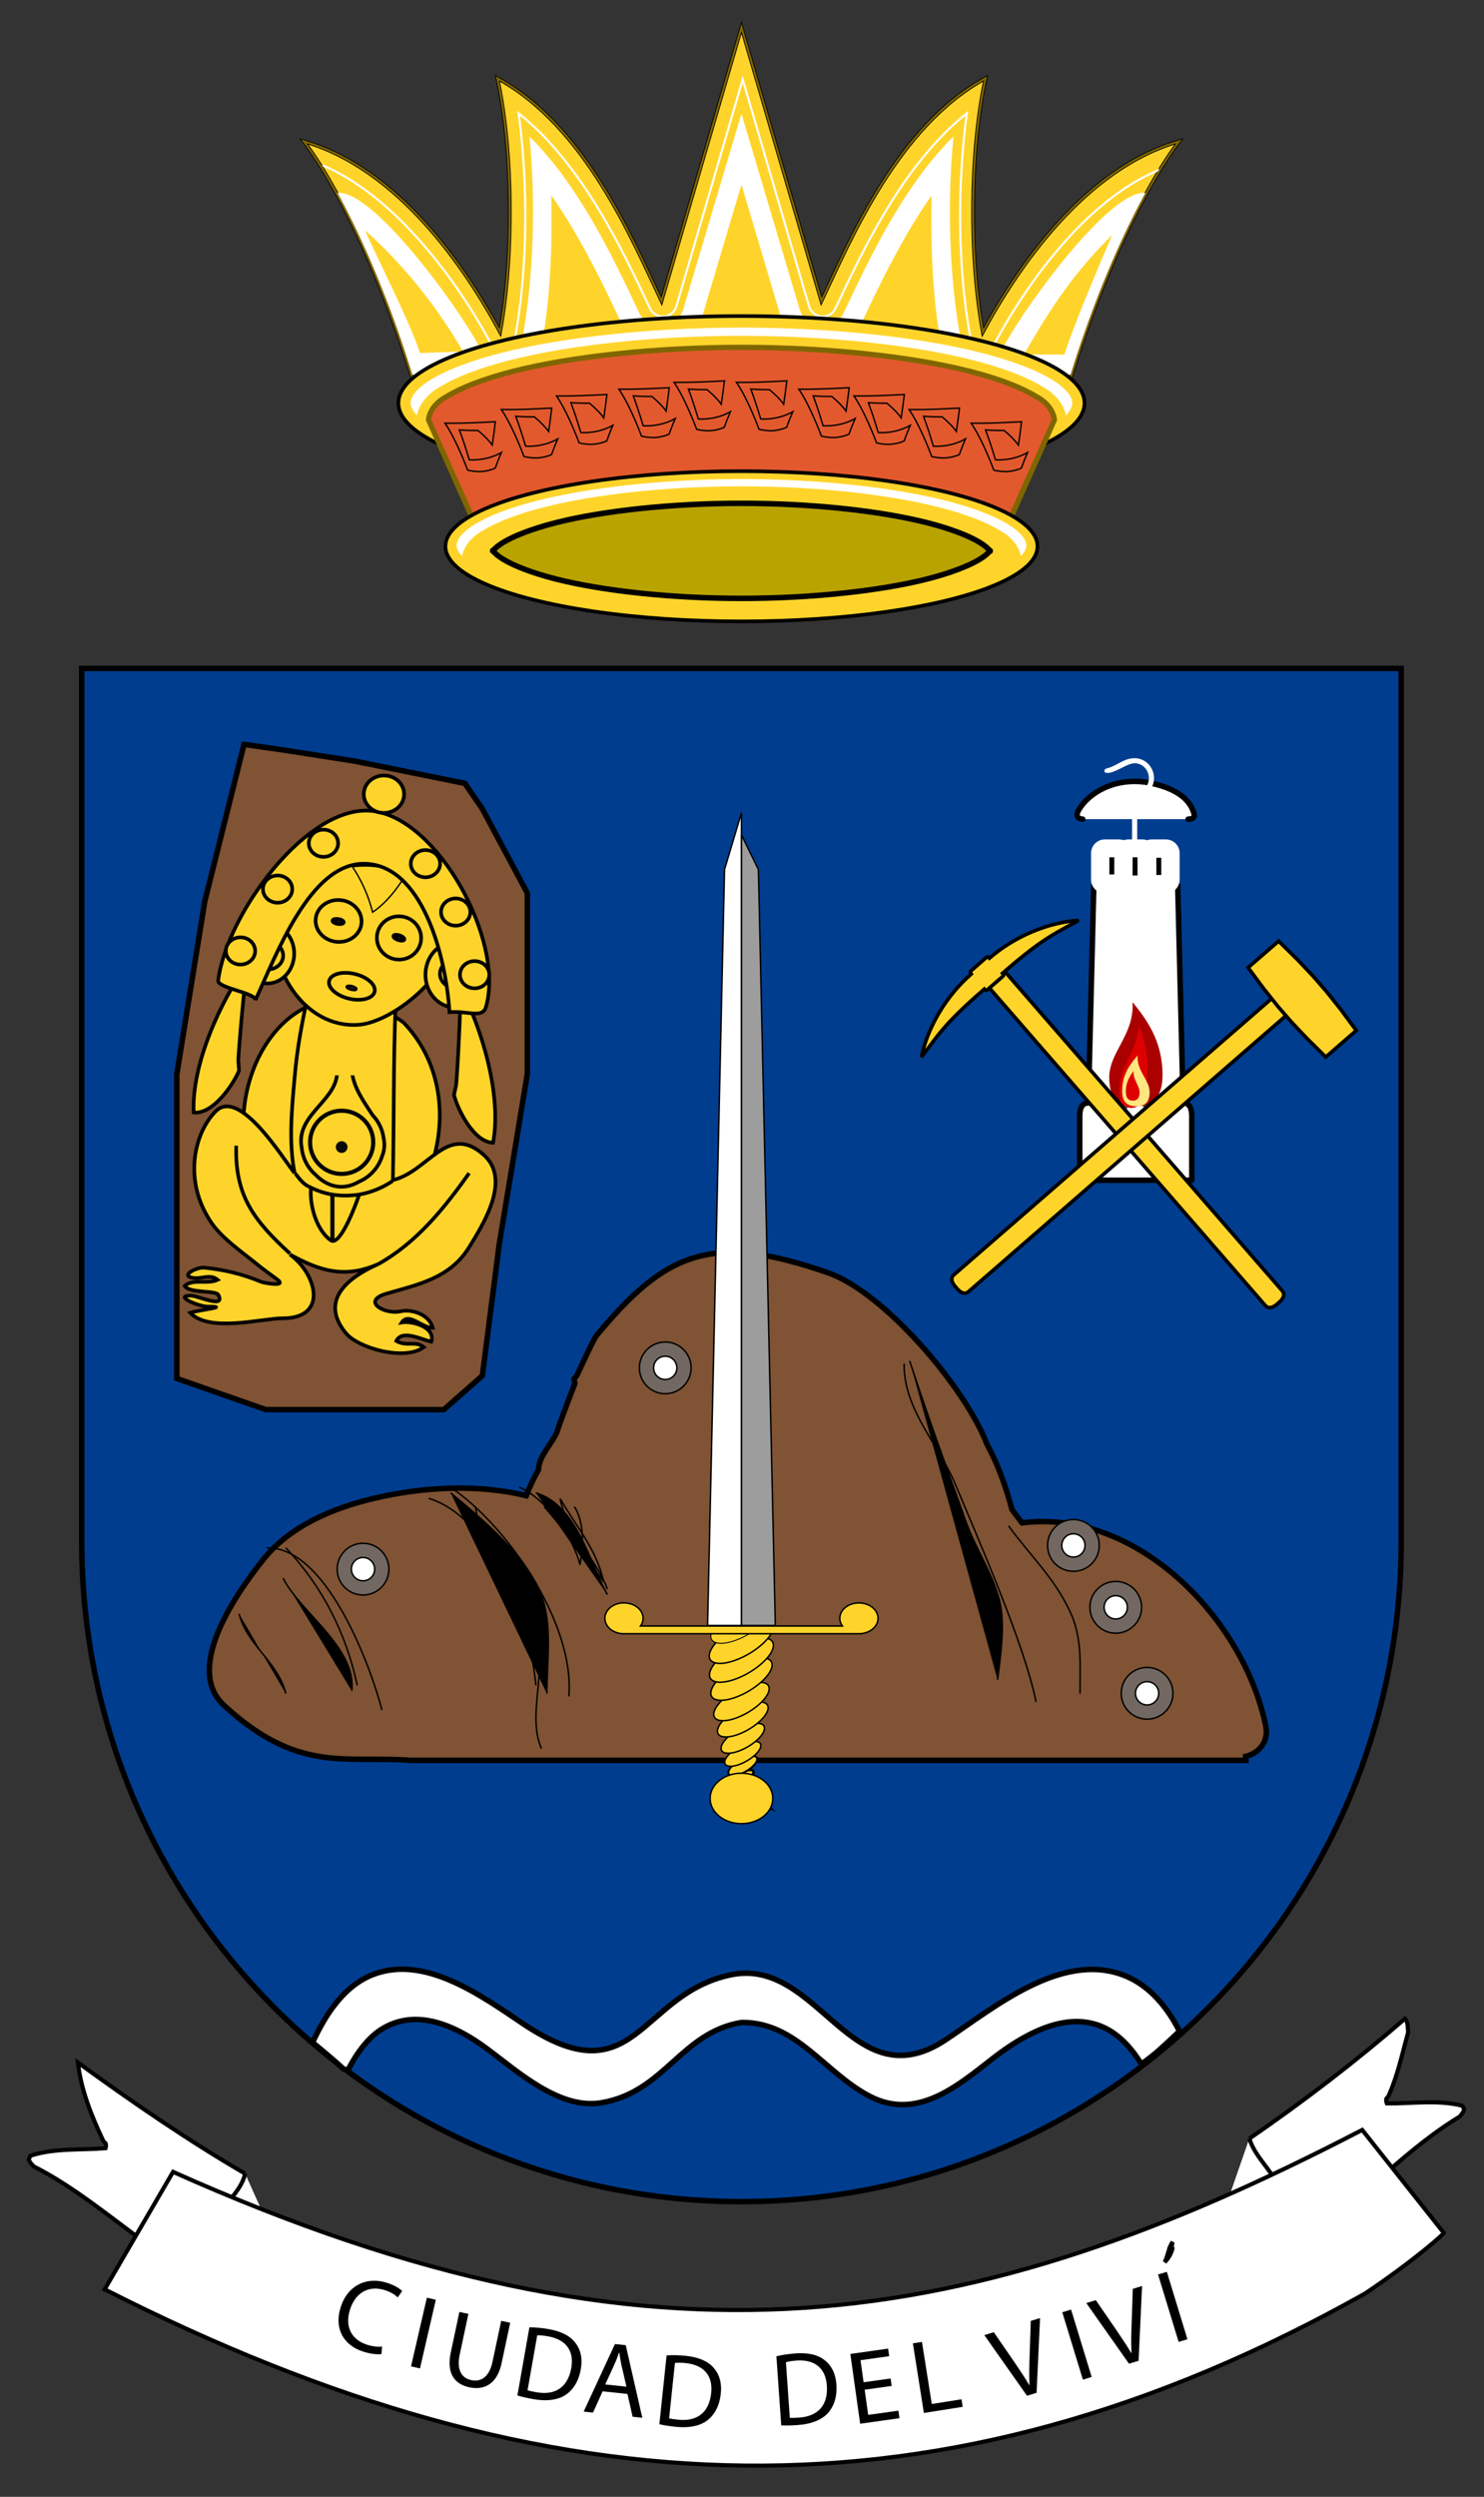 <?xml version="1.0" encoding="utf-8"?>
<!-- Generator: Adobe Illustrator 14.0.0, SVG Export Plug-In  -->
<!DOCTYPE svg PUBLIC "-//W3C//DTD SVG 1.1//EN" "http://www.w3.org/Graphics/SVG/1.1/DTD/svg11.dtd">
<svg version="1.1"
	 xmlns="http://www.w3.org/2000/svg" xmlns:xlink="http://www.w3.org/1999/xlink" xmlns:a="http://ns.adobe.com/AdobeSVGViewerExtensions/3.0/"
	 x="0px" y="0px" width="270px" height="454px" viewBox="-4.859 -3.822 270 454" enable-background="new -4.859 -3.822 270 454"
	 xml:space="preserve">
<rect x="-4.859" y="-3.822" width="270" height="454" fill="#333333" stroke="none"/>
<defs>
</defs>
<g>
	<g>
		<path fill="#003D8F" stroke="#000000" d="M10.01,117.721V276.47c0,66.294,53.739,120.033,120.032,120.033
			c66.291,0,120.032-53.738,120.032-120.033V117.721H10.01z"/>
	</g>
</g>
<path fill-rule="evenodd" clip-rule="evenodd" fill="#FFFFFF" stroke="#000000" stroke-width="0.75" d="M222.458,385.03
	c9.652-6.591,19.365-14.063,28.316-21.796c0.528,0.498,0.493,1.62,0.559,2.489c-1.038,3.78-1.892,7.811-3.498,11.424
	c-0.112,0.256-0.289,0.462-0.47,0.665c-0.076,0.351,0.01,0.596,0.103,0.837c4.605,0.043,9.258-0.712,13.739,0.417
	c0.156,0.242,0.238,0.447,0.317,0.651c-0.094,0.516-0.473,0.889-0.782,1.308c-13.931,8.386-24.615,23.618-40.38,27.835
	c-0.193-0.182-0.402-0.346-0.611-0.512c-0.941-2.01-1.936-3.959-3.431-5.653"/>
<path fill-rule="evenodd" clip-rule="evenodd" fill="#FFFFFF" stroke="#000000" stroke-width="0.75" d="M39.731,391.411
	c-10.366-6.022-20.714-13.145-30.412-20.191c0.556,4.974,2.458,9.642,4.546,14.099c0.13,0.247,0.321,0.439,0.515,0.631
	c0.1,0.344,0.032,0.595-0.044,0.842c-4.591,0.363-9.285-0.065-13.676,1.374c-0.14,0.252-0.207,0.463-0.271,0.672
	c0.129,0.508,0.533,0.854,0.872,1.25c14.428,7.305,26.232,21.822,42.223,24.95c0.181-0.194,0.377-0.373,0.574-0.553
	c0.657-2.15,1.969-3.906,3.028-5.879"/>
<path fill-rule="evenodd" clip-rule="evenodd" fill="#FFFFFF" stroke="#000000" stroke-width="0.75" d="M222.458,385.03
	c0.974,3.339,4.121,5.752,5.285,8.824c0.485-0.161-4.216,4.006-11.423,8.841"/>
<path fill-rule="evenodd" clip-rule="evenodd" fill="#FFFFFF" stroke="#000000" stroke-width="0.75" d="M39.731,391.411
	c-0.682,3.413-4.496,5.926-5.599,9.184c-0.284-0.077,5.971,2.752,12.919,7.012"/>
<path id="path1049_2_" fill="#FFD42A" stroke="#000000" stroke-width="0.661" d="M188.735,69.019
	c6.597-23.274,15.62-40.226,20.923-47.131c-17.266,4.931-29.502,23.159-35.697,34.647c-2.493-13.644-2.398-32.837,0.487-46.125
	c-15.979,8.689-24.541,29.266-29.86,40.501L130.044,1.178l-14.545,49.734C110.182,39.678,101.62,19.1,85.64,10.411
	c2.881,13.287,2.977,32.48,0.488,46.125c-6.197-11.489-18.435-29.717-35.703-34.647c5.31,6.906,14.333,23.855,20.926,47.131H188.735
	z"/>
<path id="path4471_2_" fill="#FFFFFF" d="M130.041,16.836l-10.562,35.491c-1.176,4.015-6.274,4.474-8.049,0.725
	c-4.301-9.082-10.609-22.83-19.961-32.059c1.183,12.095,0.729,25.634-1.244,36.452c-0.777,4.254-6.029,5.207-8.055,1.46
	c-4.012-7.434-19.357-28.436-25.683-27.636c3.938,7.958,9.981,21.076,13.58,33.048h59.974h59.968
	c3.601-11.975,9.642-25.091,13.581-33.048c-6.323-0.8-21.668,20.202-25.679,27.636c-2.027,3.747-7.275,2.794-8.06-1.46
	c-1.975-10.818-2.422-24.357-1.237-36.452c-9.354,9.229-15.663,22.978-19.961,32.059c-1.779,3.749-6.877,3.291-8.052-0.725
	L130.041,16.836z M130.041,29.749l7.083,23.783c1.039,3.521,4.012,5.734,6.979,6.004c2.978,0.266,6.254-1.394,7.814-4.688
	c3.147-6.659,7.352-15.51,12.718-23.132c-0.183,9.198,0.162,18.445,1.632,26.492c0.159,0.87,0.749,1.424,1.119,2.162h-37.344H92.694
	c0.37-0.736,0.962-1.292,1.119-2.162c1.47-8.044,1.818-17.293,1.635-26.492c5.369,7.622,9.567,16.473,12.717,23.132
	c1.564,3.295,4.836,4.954,7.813,4.688c2.972-0.27,5.947-2.484,6.984-6.004L130.041,29.749z M61.573,38.069
	C68.434,44.164,74.682,51.948,79.39,60.1l-7.844,0.27C69.625,54.46,63.934,43.516,61.573,38.069z M197.515,38.879
	c-2.362,5.446-6.802,15.849-8.72,21.759h-7.345C186.395,51.904,190.872,45.406,197.515,38.879L197.515,38.879z"/>
<path id="path8243_2_" fill="none" stroke="#FFFFFF" stroke-width="0.379" d="M206.235,26.981
	c-13.839,5.567-24.771,21.715-29.771,30.982c-1.222,2.264-4.392,1.686-4.858-0.884c-2.183-11.948-2.333-27.385-0.559-40.306
	c-11.732,9.326-19.146,25.415-23.884,35.429c-1.072,2.262-4.148,1.986-4.859-0.435L130.271,10.62l-12.037,41.147
	c-0.709,2.421-3.78,2.697-4.854,0.435c-4.74-10.012-12.154-26.104-23.886-35.429c1.772,12.921,1.623,28.358-0.556,40.306
	c-0.47,2.57-3.642,3.146-4.861,0.884c-5.001-9.267-16.38-25.902-30.218-31.708"/>
<path id="path4473_2_" fill="none" stroke="#806600" stroke-width="0.379" d="M188.735,69.019
	c6.597-23.274,15.62-40.226,20.923-47.131c-17.266,4.931-29.502,23.159-35.697,34.647c-2.493-13.644-2.398-32.837,0.487-46.125
	c-15.979,8.689-24.541,29.266-29.86,40.501L130.044,1.178l-14.545,49.734C110.182,39.678,101.62,19.1,85.64,10.411
	c2.881,13.287,2.977,32.48,0.488,46.125c-6.197-11.489-18.435-29.717-35.703-34.647c5.31,6.906,14.333,23.855,20.926,47.131H188.735
	z"/>
<ellipse id="ellipse1058_2_" fill="#FFD42A" stroke="#000000" stroke-width="0.661" cx="130.041" cy="69.472" rx="62.413" ry="15.825"/>
<path id="path1065_2_" fill="#E2592D" d="M178.645,91.212l8.326-18.675c0-0.129-0.115-2.63-3.465-4.354
	c-2.482-1.519-6.645-3.15-11.968-4.504c-10.655-2.699-26.04-4.338-41.498-4.338c-15.456,0-30.844,1.64-41.494,4.338
	c-5.324,1.352-9.487,2.983-11.968,4.504c-3.351,1.724-3.462,4.226-3.462,4.354l8.323,18.675H178.645z"/>
<path id="path938_2_" fill="#E2592D" d="M178.67,86.18l6.182-13.862c-0.038-0.139-0.081-0.294-0.191-0.503
	c-0.279-0.534-0.813-1.255-2.133-1.936c-0.047-0.024-0.095-0.046-0.139-0.07c-2.166-1.33-6.199-2.945-11.387-4.258
	c-10.369-2.63-25.657-4.272-40.961-4.272S99.45,62.92,89.074,65.55c-5.184,1.315-9.22,2.93-11.386,4.258
	c-0.043,0.024-0.09,0.046-0.136,0.07c-1.318,0.679-1.854,1.402-2.132,1.936c-0.109,0.211-0.151,0.364-0.191,0.503l6.364,14.27
	C104.903,76.155,150.215,75.037,178.67,86.18L178.67,86.18z"/>
<path id="ellipse915_2_" fill="#FFFFFF" d="M130.035,55.743c-16.179,0-32.277,1.707-43.552,4.566
	c-5.636,1.428-10.086,3.146-12.897,4.866c-2.808,1.72-3.732,3.243-3.734,4.29c0.004,0.606,0.325,1.33,1.147,2.216
	c0.007-0.031,0-0.039,0.008-0.071c0.097-0.429,0.272-0.977,0.587-1.581c0.623-1.196,1.843-2.602,3.87-3.658
	c2.823-1.71,7.074-3.342,12.503-4.717c10.951-2.778,26.447-4.411,42.068-4.411c15.627,0,31.123,1.633,42.066,4.411
	c5.432,1.375,9.682,3.006,12.507,4.717c2.025,1.057,3.247,2.461,3.871,3.658c0.317,0.604,0.493,1.152,0.586,1.581
	c0.011,0.042,0.005,0.052,0.011,0.091c0.834-0.896,1.148-1.622,1.151-2.231l0,0c0-1.052-0.928-2.573-3.737-4.294
	c-2.812-1.72-7.258-3.438-12.896-4.866C162.326,57.45,146.225,55.743,130.035,55.743L130.035,55.743z"/>
<path id="path931_2_" fill="none" stroke="#806600" stroke-width="0.961" d="M178.645,91.212l8.326-18.675
	c0-0.129-0.115-2.63-3.465-4.354c-2.482-1.519-6.645-3.15-11.968-4.504c-10.655-2.699-26.04-4.338-41.498-4.338
	c-15.456,0-30.844,1.64-41.494,4.338c-5.324,1.352-9.487,2.983-11.968,4.504c-3.351,1.724-3.462,4.226-3.462,4.354l8.323,18.675
	H178.645z"/>
<ellipse id="path1035_2_" fill="#FFD42A" stroke="#000000" stroke-width="0.661" cx="130.041" cy="95.513" rx="53.859" ry="13.658"/>
<path id="ellipse1050_2_" fill="#B9A300" stroke="#000000" d="M130.041,87.696c-12.604,0-25.162,1.34-33.785,3.529
	c-4.313,1.094-7.658,2.416-9.575,3.589c-1.917,1.17-1.91,1.837-1.91,1.526c0-0.308-0.004,0.354,1.91,1.529
	c1.917,1.172,5.261,2.494,9.575,3.589c8.623,2.185,21.181,3.529,33.785,3.526c12.607,0,25.165-1.341,33.784-3.526
	c4.313-1.096,7.662-2.417,9.576-3.589c1.92-1.175,1.908-1.839,1.908-1.529c0,0.309,0.006-0.356-1.908-1.526
	c-1.914-1.174-5.264-2.495-9.576-3.589C155.205,89.037,142.647,87.696,130.041,87.696z"/>
<path id="path929_2_" fill="#FFFFFF" d="M130.035,83.289c-13.932,0-27.796,1.503-37.501,4.012
	c-4.854,1.253-8.686,2.764-11.105,4.277c-2.417,1.508-3.213,2.85-3.216,3.768c0.004,0.534,0.279,1.168,0.989,1.95
	c0.005-0.026,0-0.037,0.008-0.064c0.084-0.379,0.232-0.856,0.503-1.388c0.539-1.054,1.588-2.284,3.333-3.214
	c2.43-1.502,6.093-2.939,10.765-4.147c9.432-2.441,22.774-3.877,36.224-3.877c13.457,0,26.806,1.436,36.23,3.877
	c4.674,1.208,8.337,2.643,10.767,4.147c1.743,0.928,2.794,2.161,3.333,3.214c0.273,0.532,0.424,1.009,0.502,1.388
	c0.011,0.036,0.006,0.046,0.011,0.083c0.716-0.79,0.989-1.426,0.989-1.962V95.35c0-0.92-0.797-2.262-3.217-3.772
	c-2.421-1.513-6.249-3.024-11.104-4.277C157.841,84.787,143.978,83.289,130.035,83.289L130.035,83.289z"/>
<path fill="#E2592D" d="M110.356,68.161c1.128,0.085,2.265,0.119,3.391,0.101c1.186,1,2.032,1.871,2.591,2.667
	c0.107-0.735,0.21-1.457,0.304-2.169c0.097-0.707,0.183-1.402,0.26-2.087c-1.583,0.081-3.145,0.157-4.677,0.216
	c-1.53,0.048-3.036,0.078-4.486,0.054c0.837,1.211,1.576,2.646,2.259,4.113c0.686,1.47,1.313,2.971,1.861,4.426
	c0.816,0.193,1.6,0.271,2.331,0.262c0.983-0.052,1.884-0.274,2.677-0.616c0.175-0.479,0.354-0.961,0.542-1.434
	c0.188-0.478,0.382-0.947,0.587-1.417c-0.974,0.554-2.051,0.931-3.162,1.146c-0.88,0.165-1.783,0.223-2.678,0.177
	c-0.265-0.909-0.547-1.819-0.852-2.734C111.006,69.951,110.689,69.043,110.356,68.161L110.356,68.161L110.356,68.161z"/>
<path fill="none" stroke="#000000" stroke-width="0.25" d="M110.356,68.161c1.128,0.085,2.265,0.119,3.391,0.101
	c1.186,1,2.032,1.871,2.591,2.667c0.107-0.735,0.21-1.457,0.304-2.169c0.097-0.707,0.183-1.402,0.26-2.087
	c-1.583,0.081-3.145,0.157-4.677,0.216c-1.53,0.048-3.036,0.078-4.486,0.054c0.837,1.211,1.576,2.646,2.259,4.113
	c0.686,1.47,1.313,2.971,1.861,4.426c0.816,0.193,1.6,0.271,2.331,0.262c0.983-0.052,1.884-0.274,2.677-0.616
	c0.175-0.479,0.354-0.961,0.542-1.434c0.188-0.478,0.382-0.947,0.587-1.417c-0.974,0.554-2.051,0.931-3.162,1.146
	c-0.88,0.165-1.783,0.223-2.678,0.177c-0.265-0.909-0.547-1.819-0.852-2.734C111.006,69.951,110.689,69.043,110.356,68.161
	L110.356,68.161L110.356,68.161z"/>
<path fill="#E2592D" d="M120.394,66.922c1.125,0.084,2.259,0.117,3.387,0.099c1.187,1.003,2.03,1.875,2.589,2.668
	c0.111-0.73,0.213-1.456,0.308-2.167c0.094-0.707,0.185-1.403,0.261-2.088c-1.583,0.081-3.145,0.157-4.679,0.213
	c-1.53,0.048-3.035,0.074-4.488,0.057c0.839,1.21,1.579,2.65,2.265,4.114c0.686,1.475,1.308,2.972,1.858,4.426
	c0.816,0.191,1.601,0.271,2.327,0.258c0.986-0.051,1.888-0.27,2.68-0.611c0.177-0.485,0.356-0.963,0.542-1.438
	c0.188-0.476,0.383-0.947,0.583-1.41c-0.972,0.55-2.048,0.929-3.159,1.139c-0.88,0.169-1.783,0.227-2.677,0.181
	c-0.265-0.906-0.547-1.823-0.85-2.735C121.043,68.717,120.727,67.804,120.394,66.922L120.394,66.922L120.394,66.922z"/>
<path fill="none" stroke="#000000" stroke-width="0.25" d="M120.394,66.922c1.125,0.084,2.259,0.117,3.387,0.099
	c1.187,1.003,2.03,1.875,2.589,2.668c0.111-0.73,0.213-1.456,0.308-2.167c0.094-0.707,0.185-1.403,0.261-2.088
	c-1.583,0.081-3.145,0.157-4.679,0.213c-1.53,0.048-3.035,0.074-4.488,0.057c0.839,1.21,1.579,2.65,2.265,4.114
	c0.686,1.475,1.308,2.972,1.858,4.426c0.816,0.191,1.601,0.271,2.327,0.258c0.986-0.051,1.888-0.27,2.68-0.611
	c0.177-0.485,0.356-0.963,0.542-1.438c0.188-0.476,0.383-0.947,0.583-1.41c-0.972,0.55-2.048,0.929-3.159,1.139
	c-0.88,0.169-1.783,0.227-2.677,0.181c-0.265-0.906-0.547-1.823-0.85-2.735C121.043,68.717,120.727,67.804,120.394,66.922
	L120.394,66.922L120.394,66.922z"/>
<path fill="#E2592D" d="M99.009,69.394c1.128,0.086,2.261,0.121,3.393,0.104c1.184,1.001,2.03,1.869,2.589,2.663
	c0.109-0.736,0.214-1.461,0.306-2.167c0.096-0.705,0.182-1.4,0.264-2.086c-1.586,0.081-3.145,0.154-4.683,0.211
	c-1.53,0.056-3.034,0.079-4.486,0.061c0.837,1.208,1.576,2.645,2.259,4.109c0.684,1.474,1.313,2.975,1.863,4.427
	c0.817,0.192,1.598,0.27,2.327,0.26c0.983-0.052,1.886-0.27,2.681-0.612c0.171-0.481,0.355-0.962,0.539-1.437
	c0.188-0.475,0.384-0.952,0.588-1.414c-0.975,0.55-2.049,0.926-3.162,1.138c-0.878,0.169-1.784,0.229-2.676,0.183
	c-0.268-0.911-0.552-1.823-0.852-2.733C99.656,71.186,99.339,70.28,99.009,69.394L99.009,69.394L99.009,69.394z"/>
<path fill="none" stroke="#000000" stroke-width="0.25" d="M99.009,69.394c1.128,0.086,2.261,0.121,3.393,0.104
	c1.184,1.001,2.03,1.869,2.589,2.663c0.109-0.736,0.214-1.461,0.306-2.167c0.096-0.705,0.182-1.4,0.264-2.086
	c-1.586,0.081-3.145,0.154-4.683,0.211c-1.53,0.056-3.034,0.079-4.486,0.061c0.837,1.208,1.576,2.645,2.259,4.109
	c0.684,1.474,1.313,2.975,1.863,4.427c0.817,0.192,1.598,0.27,2.327,0.26c0.983-0.052,1.886-0.27,2.681-0.612
	c0.171-0.481,0.355-0.962,0.539-1.437c0.188-0.475,0.384-0.952,0.588-1.414c-0.975,0.55-2.049,0.926-3.162,1.138
	c-0.878,0.169-1.784,0.229-2.676,0.183c-0.268-0.911-0.552-1.823-0.852-2.733C99.656,71.186,99.339,70.28,99.009,69.394
	L99.009,69.394L99.009,69.394z"/>
<path fill="#E2592D" d="M131.743,66.922c1.129,0.084,2.259,0.117,3.39,0.104c1.188,1.001,2.034,1.868,2.592,2.661
	c0.11-0.731,0.208-1.457,0.307-2.167c0.093-0.705,0.182-1.4,0.259-2.087c-1.59,0.084-3.145,0.161-4.675,0.213
	c-1.531,0.053-3.042,0.077-4.494,0.054c0.843,1.212,1.581,2.65,2.265,4.117c0.684,1.469,1.313,2.967,1.859,4.422
	c0.815,0.191,1.601,0.271,2.333,0.262c0.98-0.052,1.883-0.274,2.678-0.615c0.167-0.477,0.355-0.96,0.538-1.434
	c0.188-0.477,0.383-0.951,0.586-1.416c-0.974,0.552-2.051,0.932-3.161,1.142c-0.881,0.167-1.779,0.228-2.678,0.18
	c-0.268-0.906-0.551-1.821-0.852-2.734C132.391,68.717,132.072,67.804,131.743,66.922L131.743,66.922L131.743,66.922z"/>
<path fill="none" stroke="#000000" stroke-width="0.25" d="M131.743,66.922c1.129,0.084,2.259,0.117,3.39,0.104
	c1.188,1.001,2.034,1.868,2.592,2.661c0.11-0.731,0.208-1.457,0.307-2.167c0.093-0.705,0.182-1.4,0.259-2.087
	c-1.59,0.084-3.145,0.161-4.675,0.213c-1.531,0.053-3.042,0.077-4.494,0.054c0.843,1.212,1.581,2.65,2.265,4.117
	c0.684,1.469,1.313,2.967,1.859,4.422c0.815,0.191,1.601,0.271,2.333,0.262c0.98-0.052,1.883-0.274,2.678-0.615
	c0.167-0.477,0.355-0.96,0.538-1.434c0.188-0.477,0.383-0.951,0.586-1.416c-0.974,0.552-2.051,0.932-3.161,1.142
	c-0.881,0.167-1.779,0.228-2.678,0.18c-0.268-0.906-0.551-1.821-0.852-2.734C132.391,68.717,132.072,67.804,131.743,66.922
	L131.743,66.922L131.743,66.922z"/>
<path fill="#E2592D" d="M88.976,71.873c1.126,0.084,2.26,0.117,3.388,0.103c1.184,0.997,2.031,1.869,2.592,2.663
	c0.106-0.735,0.211-1.46,0.303-2.167c0.096-0.708,0.185-1.406,0.263-2.089c-1.582,0.081-3.146,0.157-4.681,0.216
	c-1.533,0.05-3.035,0.074-4.488,0.054c0.841,1.211,1.58,2.649,2.264,4.115c0.686,1.471,1.31,2.971,1.861,4.425
	c0.815,0.192,1.598,0.27,2.326,0.258c0.982-0.05,1.887-0.27,2.681-0.61c0.174-0.483,0.354-0.965,0.542-1.437
	c0.188-0.477,0.381-0.948,0.584-1.416c-0.974,0.552-2.048,0.928-3.159,1.142c-0.88,0.165-1.782,0.224-2.677,0.181
	c-0.265-0.908-0.553-1.821-0.852-2.732C89.618,73.664,89.307,72.755,88.976,71.873L88.976,71.873L88.976,71.873z"/>
<path fill="none" stroke="#000000" stroke-width="0.25" d="M88.976,71.873c1.126,0.084,2.26,0.117,3.388,0.103
	c1.184,0.997,2.031,1.869,2.592,2.663c0.106-0.735,0.211-1.46,0.303-2.167c0.096-0.708,0.185-1.406,0.263-2.089
	c-1.582,0.081-3.146,0.157-4.681,0.216c-1.533,0.05-3.035,0.074-4.488,0.054c0.841,1.211,1.58,2.649,2.264,4.115
	c0.686,1.471,1.31,2.971,1.861,4.425c0.815,0.192,1.598,0.27,2.326,0.258c0.982-0.05,1.887-0.27,2.681-0.61
	c0.174-0.483,0.354-0.965,0.542-1.437c0.188-0.477,0.381-0.948,0.584-1.416c-0.974,0.552-2.048,0.928-3.159,1.142
	c-0.88,0.165-1.782,0.224-2.677,0.181c-0.265-0.908-0.553-1.821-0.852-2.732C89.618,73.664,89.307,72.755,88.976,71.873
	L88.976,71.873L88.976,71.873z"/>
<path fill="#E2592D" d="M143.094,68.161c1.125,0.085,2.26,0.119,3.389,0.105c1.185,0.997,2.032,1.867,2.588,2.663
	c0.111-0.733,0.208-1.457,0.308-2.169c0.097-0.707,0.188-1.402,0.265-2.087c-1.586,0.081-3.148,0.157-4.681,0.216
	c-1.531,0.048-3.035,0.077-4.489,0.054c0.839,1.211,1.577,2.646,2.262,4.113c0.688,1.469,1.31,2.969,1.858,4.426
	c0.815,0.193,1.593,0.271,2.329,0.259c0.98-0.05,1.887-0.271,2.68-0.616c0.173-0.477,0.352-0.959,0.538-1.432
	c0.187-0.476,0.383-0.947,0.588-1.417c-0.976,0.554-2.051,0.931-3.163,1.146c-0.875,0.161-1.781,0.223-2.678,0.175
	c-0.26-0.906-0.547-1.818-0.848-2.731C143.741,69.951,143.426,69.043,143.094,68.161L143.094,68.161L143.094,68.161z"/>
<path fill="none" stroke="#000000" stroke-width="0.25" d="M143.094,68.161c1.125,0.085,2.26,0.119,3.389,0.105
	c1.185,0.997,2.032,1.867,2.588,2.663c0.111-0.733,0.208-1.457,0.308-2.169c0.097-0.707,0.188-1.402,0.265-2.087
	c-1.586,0.081-3.148,0.157-4.681,0.216c-1.531,0.048-3.035,0.077-4.489,0.054c0.839,1.211,1.577,2.646,2.262,4.113
	c0.688,1.469,1.31,2.969,1.858,4.426c0.815,0.193,1.593,0.271,2.329,0.259c0.98-0.05,1.887-0.271,2.68-0.616
	c0.173-0.477,0.352-0.959,0.538-1.432c0.187-0.476,0.383-0.947,0.588-1.417c-0.976,0.554-2.051,0.931-3.163,1.146
	c-0.875,0.161-1.781,0.223-2.678,0.175c-0.26-0.906-0.547-1.818-0.848-2.731C143.741,69.951,143.426,69.043,143.094,68.161
	L143.094,68.161L143.094,68.161z"/>
<path fill="#E2592D" d="M153.125,69.394c1.129,0.086,2.264,0.121,3.395,0.104c1.183,1.001,2.027,1.869,2.582,2.667
	c0.111-0.736,0.217-1.458,0.313-2.17c0.093-0.707,0.184-1.403,0.26-2.088c-1.587,0.081-3.147,0.161-4.679,0.215
	c-1.533,0.048-3.037,0.075-4.491,0.057c0.839,1.211,1.577,2.645,2.263,4.115c0.687,1.47,1.314,2.969,1.861,4.423
	c0.815,0.191,1.596,0.27,2.325,0.26c0.981-0.054,1.887-0.27,2.688-0.61c0.165-0.483,0.35-0.963,0.536-1.438
	c0.185-0.474,0.381-0.949,0.586-1.414c-0.974,0.549-2.051,0.93-3.163,1.144c-0.879,0.167-1.784,0.226-2.676,0.177
	c-0.262-0.907-0.547-1.825-0.848-2.735C153.773,71.19,153.462,70.28,153.125,69.394C153.125,69.397,153.125,69.397,153.125,69.394
	C153.125,69.397,153.125,69.397,153.125,69.394z"/>
<path fill="none" stroke="#000000" stroke-width="0.25" d="M153.125,69.394c1.129,0.086,2.264,0.121,3.395,0.104
	c1.183,1.001,2.027,1.869,2.582,2.667c0.111-0.736,0.217-1.458,0.313-2.17c0.093-0.707,0.184-1.403,0.26-2.088
	c-1.587,0.081-3.147,0.161-4.679,0.215c-1.533,0.048-3.037,0.075-4.491,0.057c0.839,1.211,1.577,2.645,2.263,4.115
	c0.687,1.47,1.314,2.969,1.861,4.423c0.815,0.191,1.596,0.27,2.325,0.26c0.981-0.054,1.887-0.27,2.688-0.61
	c0.165-0.483,0.35-0.963,0.536-1.438c0.185-0.474,0.381-0.949,0.586-1.414c-0.974,0.549-2.051,0.93-3.163,1.144
	c-0.879,0.167-1.784,0.226-2.676,0.177c-0.262-0.907-0.547-1.825-0.848-2.735C153.773,71.19,153.462,70.28,153.125,69.394
	C153.125,69.397,153.125,69.397,153.125,69.394C153.125,69.397,153.125,69.397,153.125,69.394z"/>
<path fill="#E2592D" d="M163.162,71.873c1.13,0.084,2.258,0.117,3.393,0.103c1.183,0.997,2.032,1.869,2.588,2.663
	c0.11-0.735,0.215-1.46,0.309-2.167c0.096-0.709,0.182-1.404,0.258-2.089c-1.584,0.081-3.145,0.157-4.677,0.216
	c-1.535,0.052-3.039,0.074-4.491,0.054c0.842,1.215,1.58,2.649,2.268,4.115c0.686,1.472,1.309,2.971,1.855,4.427
	c0.815,0.189,1.597,0.268,2.332,0.258c0.98-0.052,1.885-0.272,2.68-0.612c0.17-0.483,0.35-0.965,0.538-1.437
	c0.185-0.475,0.381-0.948,0.586-1.416c-0.974,0.552-2.051,0.928-3.165,1.144c-0.877,0.165-1.779,0.223-2.676,0.179
	c-0.266-0.908-0.551-1.821-0.847-2.732C163.811,73.667,163.488,72.755,163.162,71.873L163.162,71.873L163.162,71.873z"/>
<path fill="none" stroke="#000000" stroke-width="0.25" d="M163.162,71.873c1.13,0.084,2.258,0.117,3.393,0.103
	c1.183,0.997,2.032,1.869,2.588,2.663c0.11-0.735,0.215-1.46,0.309-2.167c0.096-0.709,0.182-1.404,0.258-2.089
	c-1.584,0.081-3.145,0.157-4.677,0.216c-1.535,0.052-3.039,0.074-4.491,0.054c0.842,1.215,1.58,2.649,2.268,4.115
	c0.686,1.472,1.309,2.971,1.855,4.427c0.815,0.189,1.597,0.268,2.332,0.258c0.98-0.052,1.885-0.272,2.68-0.612
	c0.17-0.483,0.35-0.965,0.538-1.437c0.185-0.475,0.381-0.948,0.586-1.416c-0.974,0.552-2.051,0.928-3.165,1.144
	c-0.877,0.165-1.779,0.223-2.676,0.179c-0.266-0.908-0.551-1.821-0.847-2.732C163.811,73.667,163.488,72.755,163.162,71.873
	L163.162,71.873L163.162,71.873z"/>
<path fill="#E2592D" d="M174.45,74.348c1.128,0.085,2.258,0.119,3.393,0.105c1.185,0.997,2.032,1.867,2.587,2.663
	c0.111-0.735,0.216-1.46,0.31-2.169c0.096-0.705,0.181-1.404,0.258-2.087c-1.582,0.081-3.145,0.157-4.674,0.216
	c-1.533,0.053-3.042,0.073-4.491,0.054c0.839,1.211,1.577,2.646,2.263,4.115c0.687,1.468,1.311,2.966,1.857,4.423
	c0.815,0.193,1.6,0.271,2.329,0.259c0.981-0.05,1.887-0.271,2.68-0.616c0.173-0.477,0.357-0.96,0.539-1.43
	c0.189-0.477,0.383-0.948,0.588-1.418c-0.975,0.554-2.051,0.931-3.164,1.146c-0.881,0.163-1.78,0.223-2.678,0.175
	c-0.265-0.908-0.55-1.818-0.848-2.731C175.098,76.141,174.781,75.23,174.45,74.348L174.45,74.348L174.45,74.348z"/>
<path fill="none" stroke="#000000" stroke-width="0.25" d="M174.45,74.348c1.128,0.085,2.258,0.119,3.393,0.105
	c1.185,0.997,2.032,1.867,2.587,2.663c0.111-0.735,0.216-1.46,0.31-2.169c0.096-0.705,0.181-1.404,0.258-2.087
	c-1.582,0.081-3.145,0.157-4.674,0.216c-1.533,0.053-3.042,0.073-4.491,0.054c0.839,1.211,1.577,2.646,2.263,4.115
	c0.687,1.468,1.311,2.966,1.857,4.423c0.815,0.193,1.6,0.271,2.329,0.259c0.981-0.05,1.887-0.271,2.68-0.616
	c0.173-0.477,0.357-0.96,0.539-1.43c0.189-0.477,0.383-0.948,0.588-1.418c-0.975,0.554-2.051,0.931-3.164,1.146
	c-0.881,0.163-1.78,0.223-2.678,0.175c-0.265-0.908-0.55-1.818-0.848-2.731C175.098,76.141,174.781,75.23,174.45,74.348
	L174.45,74.348L174.45,74.348z"/>
<path fill="#E2592D" d="M78.721,74.348c1.125,0.085,2.26,0.119,3.388,0.105c1.186,0.997,2.032,1.867,2.59,2.663
	c0.107-0.735,0.212-1.46,0.307-2.169c0.094-0.707,0.181-1.404,0.258-2.087c-1.584,0.081-3.143,0.157-4.675,0.216
	c-1.534,0.053-3.039,0.073-4.489,0.054c0.841,1.212,1.58,2.649,2.264,4.115c0.685,1.468,1.309,2.969,1.86,4.423
	c0.815,0.193,1.596,0.271,2.327,0.262c0.985-0.055,1.886-0.274,2.681-0.619c0.172-0.479,0.354-0.96,0.54-1.432
	c0.186-0.476,0.383-0.949,0.583-1.417c-0.972,0.552-2.045,0.931-3.16,1.146c-0.882,0.163-1.781,0.223-2.678,0.177
	c-0.266-0.909-0.548-1.819-0.85-2.734C79.366,76.141,79.05,75.23,78.721,74.348L78.721,74.348L78.721,74.348z"/>
<path fill="none" stroke="#000000" stroke-width="0.25" d="M78.721,74.348c1.125,0.085,2.26,0.119,3.388,0.105
	c1.186,0.997,2.032,1.867,2.59,2.663c0.107-0.735,0.212-1.46,0.307-2.169c0.094-0.707,0.181-1.404,0.258-2.087
	c-1.584,0.081-3.143,0.157-4.675,0.216c-1.534,0.053-3.039,0.073-4.489,0.054c0.841,1.212,1.58,2.649,2.264,4.115
	c0.685,1.468,1.309,2.969,1.86,4.423c0.815,0.193,1.596,0.271,2.327,0.262c0.985-0.055,1.886-0.274,2.681-0.619
	c0.172-0.479,0.354-0.96,0.54-1.432c0.186-0.476,0.383-0.949,0.583-1.417c-0.972,0.552-2.045,0.931-3.16,1.146
	c-0.882,0.163-1.781,0.223-2.678,0.177c-0.266-0.909-0.548-1.819-0.85-2.734C79.366,76.141,79.05,75.23,78.721,74.348L78.721,74.348
	L78.721,74.348z"/>
<path fill-rule="evenodd" clip-rule="evenodd" fill="#7F5333" stroke="#000000" d="M225.442,310.056
	c-3.948-19.451-23.425-39.637-44.36-36.97c-0.139-0.181-0.272-0.365-0.409-0.545c-0.47-0.613-0.932-1.232-1.397-1.848
	c-1.16-4.297-2.598-8.319-4.535-11.84c-3.941-10.353-18.729-27.677-28.894-31.226c-21.232-7.414-29.596-3.802-42.193,11.42
	c-0.535,0.646-3.116,6.329-3.486,7.085c-0.547,1.118-0.793,0.235-0.454,1.467c0.009,0.032,0.025,0.06,0.035,0.091
	c-0.481,1.25-2.898,7.517-3.252,8.801c-0.868,2.145-3.235,4.385-3.36,6.669c-0.014,0.096-0.026,0.193-0.04,0.29
	c-0.857,1.528-1.604,3.095-2.222,4.698c-9.005-2.229-19.124-1.546-27.741,0.487c-7.479,1.765-15.238,5.025-20.129,11.155
	c-5.805,7.276-14.063,20.033-7.143,26.437c13.473,12.467,22.073,9.166,34.044,10.034h151.916c-0.02-0.236-0.044-0.468-0.064-0.702
	C224.012,315.033,226.037,312.979,225.442,310.056"/>
<path fill="#FFFFFF" stroke="#000000" d="M202.803,371.497c0.607-0.44,1.212-0.888,1.803-1.354c1.812-1.434,3.441-3.063,5.138-4.622
	c-0.543-1.043-1.116-2.071-1.771-3.04c-2.166-3.212-4.957-5.898-8.628-7.236c-5.65-2.059-11.5-0.555-17.028,2.189
	c-5.528,2.743-10.734,6.728-15.099,9.628c-8.546,5.68-14.325,1.915-19.958-2.864s-11.119-10.573-19.079-8.953
	c-8.392,1.708-12.727,7.372-17.531,10.89s-10.078,4.891-20.347-1.985c-3.759-2.517-8.23-5.68-12.95-7.745
	c-4.719-2.065-9.686-3.033-14.436-1.159c-2.909,1.147-5.244,3.282-7.144,5.815c-1.512,2.017-2.73,4.28-3.756,6.504
	c1.916,1.583,3.828,3.169,5.66,4.845c0.25,0.04,0.501,0.102,0.752,0.181c1.762-3.361,3.826-6.029,6.254-7.506
	c4.849-2.949,11.093-2.263,19.015,3.589c2.794,2.063,6.094,4.849,9.651,6.958c3.558,2.107,7.374,3.539,11.2,2.896
	c5.78-0.972,9.388-4.165,12.935-7.344c3.547-3.18,7.032-6.344,12.566-7.256c5.034-0.059,8.824,2.254,12.391,5.108
	c3.566,2.854,6.91,6.253,11.049,8.365c4.303,2.196,8.309,1.677,12.02,0.004c3.711-1.674,7.125-4.501,10.243-6.922
	c8.176-6.347,14.813-8.061,20.074-5.714C198.508,365.965,200.817,368.259,202.803,371.497z"/>
<path d="M130.005,179.101c-0.645,0-1.176,0.635-1.176,1.383c0,0.75,0.531,1.36,1.176,1.36c0.643,0,1.176-0.61,1.176-1.36
	C131.181,179.736,130.646,179.101,130.005,179.101z"/>
<path d="M128.105,181.146c-0.643,0-1.139,0.61-1.139,1.359s0.498,1.359,1.139,1.359c0.643,0,1.176-0.611,1.176-1.359
	S128.75,181.146,128.105,181.146z"/>
<path d="M131.902,181.146c-0.643,0-1.176,0.61-1.176,1.359s0.533,1.359,1.176,1.359c0.645,0,1.129-0.611,1.129-1.359
	S132.547,181.146,131.902,181.146z"/>
<path d="M129.445,211.648c-0.643,0-1.176,0.635-1.176,1.383c0,0.75,0.533,1.359,1.176,1.359s1.176-0.609,1.176-1.359
	S130.087,211.648,129.445,211.648z"/>
<path d="M127.546,213.693c-0.645,0-1.141,0.61-1.141,1.358c0,0.75,0.496,1.36,1.141,1.36c0.643,0,1.176-0.61,1.176-1.36
	C128.722,214.303,128.189,213.693,127.546,213.693z"/>
<path d="M131.345,213.693c-0.643,0-1.176,0.61-1.176,1.358c0,0.75,0.533,1.36,1.176,1.36s1.125-0.61,1.125-1.36
	C132.471,214.303,131.986,213.693,131.345,213.693z"/>
<path d="M129.445,243.545c-0.643,0-1.176,0.6-1.176,1.35c0,0.748,0.533,1.357,1.176,1.357s1.176-0.609,1.176-1.357
	C130.621,244.145,130.087,243.545,129.445,243.545z"/>
<path d="M127.546,245.566c-0.645,0-1.141,0.623-1.141,1.373c0,0.748,0.496,1.334,1.141,1.334c0.643,0,1.176-0.586,1.176-1.334
	C128.722,246.189,128.189,245.566,127.546,245.566z"/>
<path d="M131.345,245.566c-0.643,0-1.176,0.623-1.176,1.373c0,0.748,0.533,1.334,1.176,1.334s1.125-0.586,1.125-1.334
	C132.471,246.189,131.986,245.566,131.345,245.566z"/>
<path d="M129.445,275.422c-0.643,0-1.176,0.635-1.176,1.383c0,0.75,0.533,1.361,1.176,1.361s1.176-0.611,1.176-1.361
	C130.621,276.057,130.087,275.422,129.445,275.422z"/>
<path d="M127.546,277.467c-0.645,0-1.141,0.609-1.141,1.359c0,0.748,0.496,1.357,1.141,1.357c0.643,0,1.176-0.609,1.176-1.357
	C128.722,278.076,128.189,277.467,127.546,277.467z"/>
<path d="M131.345,277.467c-0.643,0-1.176,0.609-1.176,1.359c0,0.748,0.533,1.357,1.176,1.357s1.125-0.609,1.125-1.357
	C132.471,278.076,131.986,277.467,131.345,277.467z"/>
<path d="M129.003,278.826c-0.021,5.865-1.018,10.547-5.477,14.613l4.227-2.277l1.691,2.412l1.689-2.412l4.227,2.277
	c-4.459-4.066-5.467-8.748-5.489-14.613H129.003z"/>
<path d="M130.564,307.791c-0.643,0-1.176,0.598-1.176,1.348c0,0.748,0.533,1.359,1.176,1.359c0.645,0,1.178-0.611,1.178-1.359
	C131.742,308.389,131.208,307.791,130.564,307.791z"/>
<path d="M128.667,309.813c-0.645,0-1.141,0.623-1.141,1.371s0.496,1.336,1.141,1.336c0.643,0,1.176-0.588,1.176-1.336
	C129.841,310.436,129.308,309.813,128.667,309.813z"/>
<path d="M132.465,309.813c-0.645,0-1.176,0.623-1.176,1.371s0.531,1.336,1.176,1.336c0.643,0,1.127-0.588,1.127-1.336
	S133.105,309.813,132.465,309.813z"/>
<path d="M130.125,311.184c-0.021,5.865-1.018,10.547-5.477,14.613l4.227-2.301l1.689,2.424l1.69-2.424l4.227,2.301
	c-4.459-4.066-5.467-8.748-5.487-14.613H130.125z"/>
<path id="path13003_2_" fill="#FFD42A" stroke="#000000" stroke-width="0.473" d="M132.242,318.395
	c0.033,0.518-0.817,1.355-1.899,1.873c-1.08,0.518-1.984,0.518-2.018,0.002l0,0c-0.035-0.518,0.814-1.355,1.895-1.873
	C131.304,317.879,132.209,317.879,132.242,318.395L132.242,318.395z"/>
<path id="path13001_2_" fill="#FFD42A" stroke="#000000" stroke-width="0.35" d="M132.904,316.006
	c0.047,0.703-1.092,1.834-2.538,2.525c-1.449,0.693-2.658,0.688-2.705-0.018l0,0c-0.045-0.703,1.092-1.834,2.539-2.527
	C131.646,315.295,132.857,315.303,132.904,316.006L132.904,316.006z"/>
<path id="path12999_2_" fill="#FFD42A" stroke="#000000" stroke-width="0.268" d="M133.568,313.52
	c0.059,0.891-1.365,2.316-3.182,3.186c-1.814,0.869-3.332,0.85-3.389-0.041l0,0c-0.059-0.891,1.365-2.316,3.18-3.184
	C131.994,312.611,133.512,312.629,133.568,313.52L133.568,313.52z"/>
<path id="path12997_2_" fill="#FFD42A" stroke="#000000" stroke-width="0.268" d="M134.232,310.365
	c0.07,1.078-1.641,2.801-3.823,3.846c-2.182,1.043-4.008,1.016-4.076-0.064l0,0c-0.07-1.08,1.643-2.801,3.822-3.846
	C132.338,309.258,134.164,309.285,134.232,310.365L134.232,310.365z"/>
<path id="path12995_2_" fill="#FFD42A" stroke="#000000" stroke-width="0.268" d="M134.893,306.625
	c0.082,1.268-1.914,3.281-4.459,4.5c-2.545,1.219-4.676,1.178-4.758-0.09l0,0c-0.082-1.268,1.914-3.281,4.459-4.502
	C132.68,305.316,134.811,305.357,134.893,306.625L134.893,306.625z"/>
<path id="path12993_2_" fill="#FFD42A" stroke="#000000" stroke-width="0.268" d="M135.086,303.15
	c0.092,1.396-2.094,3.607-4.879,4.939c-2.785,1.334-5.117,1.283-5.209-0.111l0,0c-0.09-1.395,2.096-3.605,4.881-4.939
	C132.664,301.707,134.996,301.758,135.086,303.15L135.086,303.15z"/>
<path id="path13007_2_" fill="#FFD42A" stroke="#000000" stroke-width="0.268" d="M135.615,298.822
	c0.1,1.541-2.313,3.984-5.393,5.457c-3.078,1.475-5.654,1.418-5.754-0.123l0,0c-0.1-1.541,2.314-3.984,5.391-5.457
	C132.938,297.227,135.516,297.281,135.615,298.822L135.615,298.822z"/>
<path id="path14755_2_" fill="#FFD42A" stroke="#000000" stroke-width="0.268" d="M135.855,295.252
	c0.104,1.607-2.414,4.156-5.625,5.691c-3.211,1.537-5.896,1.48-6.002-0.129l0,0c-0.104-1.605,2.414-4.156,5.623-5.691
	C133.064,293.586,135.752,293.645,135.855,295.252L135.855,295.252z"/>
<path id="path14757_2_" fill="#FFD42A" stroke="#000000" stroke-width="0.268" d="M135.902,291.773
	c0.105,1.621-2.434,4.191-5.67,5.74c-3.236,1.549-5.945,1.49-6.053-0.131l0,0c-0.104-1.621,2.434-4.191,5.672-5.74
	C133.09,290.094,135.799,290.15,135.902,291.773L135.902,291.773z"/>
<path id="path14759_2_" fill="#FFD42A" stroke="#000000" stroke-width="0.171" d="M135.615,288.455
	c0.1,1.539-2.313,3.984-5.393,5.457c-3.078,1.473-5.654,1.418-5.754-0.123l0,0c-0.1-1.541,2.314-3.984,5.391-5.457
	C132.938,286.857,135.516,286.914,135.615,288.455L135.615,288.455z"/>
<path id="path12871_2_" fill="#FFD42A" stroke="#000000" stroke-width="0.268" d="M135.746,323.191c0,2.535-2.555,4.59-5.704,4.59
	c-3.15,0-5.703-2.055-5.703-4.59s2.553-4.59,5.703-4.59C133.191,318.602,135.746,320.654,135.746,323.191z"/>
<path id="path14773_2_" fill="#FFFFFF" stroke="#000000" stroke-width="0.268" d="M123.88,291.74h6.162V143.979l-3.082,10.305
	L123.88,291.74L123.88,291.74L123.88,291.74L123.88,291.74z"/>
<path id="path19140_2_" fill="#9D9D9D" stroke="#000000" stroke-width="0.268" d="M136.205,291.74h-6.163V147.979l3.083,6.305
	L136.205,291.74L136.205,291.74L136.205,291.74L136.205,291.74z"/>
<path id="path12875_2_" fill="#FFD42A" stroke="#000000" stroke-width="0.268" d="M108.359,287.639
	c-1.773,0.127-3.168,1.338-3.168,2.799c0,1.473,1.402,2.689,3.199,2.801c0.014,0,0.047-0.002,0.063,0h0.527h42.122h0.031
	c0.09,0.004,0.189,0,0.281,0c1.92,0,3.479-1.254,3.479-2.801c0-1.545-1.559-2.799-3.479-2.799c-1.922,0-3.48,1.254-3.48,2.799
	c0,0.508,0.174,0.99,0.467,1.4h-36.717c0.293-0.41,0.465-0.895,0.465-1.4c0-1.545-1.559-2.799-3.479-2.799
	C108.564,287.639,108.462,287.631,108.359,287.639z"/>
<circle fill="#726861" stroke="#000000" stroke-width="0.268" cx="61.19" cy="281.496" r="4.703"/>
<circle fill="#726861" stroke="#000000" stroke-width="0.268" cx="116.176" cy="244.898" r="4.703"/>
<circle fill="#726861" stroke="#000000" stroke-width="0.268" cx="203.844" cy="304.071" r="4.703"/>
<circle fill="#726861" stroke="#000000" stroke-width="0.268" cx="198.141" cy="288.437" r="4.703"/>
<path fill="none" stroke="#000000" stroke-width="0.268" d="M89.641,266.626c4.783,1.991,9.815,9.08,11.026,14.068
	c0.43-2.597,1.04-7.326-1.026-10.568"/>
<path fill="none" stroke="#000000" stroke-width="0.268" d="M73.141,268.626c11.817,3.578,18.572,23.313,19.5,34"/>
<path fill="none" stroke="#000000" stroke-width="0.268" d="M43.641,277.626c10.926-0.309,18.994,21.688,21,29.5"/>
<path fill="none" stroke="#000000" stroke-width="0.268" d="M178.641,273.626c3.934,5.45,8.12,9.161,11.15,15.514
	c2.287,4.795,1.85,9.724,1.85,14.986"/>
<path fill="none" stroke="#000000" stroke-width="0.268" d="M77.141,266.626c10.424,7.059,22.585,24.785,21.5,38"/>
<path fill="none" stroke="#000000" stroke-width="0.268" d="M47.141,277.626c6.77,7.13,11.009,15.698,13,25"/>
<path fill="none" stroke="#000000" stroke-width="0.268" d="M159.641,244.126c-0.134,8.357,6.302,14.703,9.326,21.952
	c4.172,10.001,12.571,29.104,14.674,39.568"/>
<circle fill="#726861" stroke="#000000" stroke-width="0.268" cx="190.437" cy="277.184" r="4.704"/>
<circle fill="#FFFFFF" stroke="#000000" stroke-width="0.268" cx="190.437" cy="277.184" r="2.117"/>
<path fill="none" stroke="#000000" stroke-width="0.268" d="M105.641,285.126c-2-5.542-7.393-10.136-8.584-16.459
	c2.816,4.98,6.681,9.236,7.882,15.066c-3.313-4.617-7.051-9.25-10.798-13.606"/>
<path fill="none" stroke="#000000" stroke-width="0.268" d="M81.641,270.126c1.212,9.219,7.978,15.17,10.874,23.538
	c2.273,6.568-1.521,14.288,1.126,20.462"/>
<path stroke="#000000" stroke-width="0.268" d="M47.141,304.126c-1.379-5.781-7.033-8.702-8.5-14.5"/>
<path stroke="#000000" stroke-width="0.268" d="M59.141,303.626c0.913-7.823-9.371-14.26-12.5-20.5"/>
<path stroke="#000000" stroke-width="0.268" d="M77.141,267.626c5.749,4.767,13.834,11.526,16.512,18.625
	c2.031,5.386,0.988,12.138,0.988,17.875"/>
<path stroke="#000000" stroke-width="0.268" d="M92.641,267.626c7.446,2.205,9.789,12.745,13,18.5"/>
<path stroke="#000000" stroke-width="0.268" d="M160.641,243.626c3.266,9.905,6.837,19.776,10.387,29.599
	c1.717,4.75,5.163,9.813,6.138,14.788c0.818,4.18-0.03,9.531-0.524,13.613"/>
<polygon fill="#7F5333" stroke="#000000" points="82.902,246.322 75.891,252.496 59.698,252.496 43.504,252.496 27.31,246.833 
	27.31,223.236 27.31,191.476 32.391,160.099 39.535,131.527 46.677,132.547 59.698,134.578 79.718,138.619 82.902,143.262 
	91.085,158.568 91.085,191.476 85.983,222.344 "/>
<path fill="#FFD42A" stroke="#000000" stroke-width="0.661" d="M68.558,182.094c-22.207-15.782-37.483,16.985-24.183,33.168
	C63.578,238.627,86.727,201.083,68.558,182.094"/>
<path fill="#FFD42A" stroke="#000000" stroke-width="0.661" d="M48.744,209.502c-1.109-5.717-0.511-11.624,0-17.429
	c0.472-5.364,1.254-9.498,2.5-15.311c2.194,1.704,4.232,4.387,7,5.25c3.198,0.997,5.999-2.175,8.875-3.25
	c-0.413,10.029-0.291,21.959-0.5,32c6.524-1.569,9.991-10.589,16.625-4.5c4.788,4.395,0.08,12.154-2.779,16.744
	c-3.501,5.621-9.271,6.73-14.971,8.381c-4.743,1.373-0.366,3.902,2.579,3.223c1.991-0.459,5.242,0.619,5.796,3.027
	c-2.088-0.051-4.337-2.9-5.625-1c1.802-0.31,6.169,0.805,5.375,3.5c-2.01-0.453-5.315-2.25-6.375-0.125
	c1.974,1.096,3.425-0.12,5,1.125c-3.5,2.568-11.887,0.169-14.125-2.5c-4.976-5.938,0.254-10.166,5.875-12.625
	c-6.061,2.689-10.658,1.287-16.125-1.75c4.87,3.525,7.1,11.625-1.313,11.625c-3.741,0-13.321,2.654-16.813-1
	c1.687-0.553,7.441-1.125,3.204-1.125c-1.625,0-6.344-2-3.093-2c1.278,0,6.372,2.463,5.014-0.125
	c-0.471-0.896-5.201-0.241-6.125-1.625c1.481-1.396,4.126-0.24,6-1.125c-1.425-1.157-2.935-0.037-4.625-0.375
	c-2.211-0.442,0.916-1.959,2.141-1.836c3.733,0.373,6.979,1.162,10.422,2.586c0.475,0.197,4.771,0.969,2.924-0.416
	c-1.316-0.988-2.673-1.937-3.943-2.982c-2.425-1.997-6.061-4.449-8.035-7.328c-5.326-7.769-3.062-16.47,0.756-20.287
	C38.688,193.941,46.353,206.422,48.744,209.502"/>
<path fill="#FFD42A" stroke="#000000" stroke-width="0.661" d="M38.119,204.495c-0.266,9.125,3.246,13.623,9.75,19.6"/>
<path fill="#FFD42A" stroke="#000000" stroke-width="0.661" d="M80.494,209.502c-4.553,6.416-9.549,12.618-16.5,16.51"/>
<path fill="#FFD42A" stroke="#000000" stroke-width="0.661" d="M51.749,211.887c-0.396,3.189,0.893,7.909,3.558,9.813
	c1.848,1.319,5.025-7.777,5.188-8.313c-3.345,0.471-6.251,0.085-9.25-1.5"/>
<polyline fill="#B23232" stroke="#000000" stroke-width="0.75" points="55.619,213.562 55.619,217.449 55.619,219.637 
	55.619,221.762 "/>
<path fill="#FFD42A" stroke="#000000" stroke-width="0.661" d="M76.671,168.097c-0.524,5.982-10.332,14.024-16.328,14.42
	c-9.958,0.658-16.451-10.441-15.317-19.29c1.085-8.466,7.987-16.268,16.956-15.87c4.997,0.223,9.09,3.115,11.749,7.215
	C76.045,158.141,77.028,164.011,76.671,168.097"/>
<path fill="#FFD42A" stroke="#000000" stroke-width="0.661" d="M83.215,173.928c-0.258,3.267-2.85,5.683-5.79,5.397
	c-2.94-0.286-5.115-3.166-4.858-6.433c0.257-3.267,2.849-5.683,5.79-5.397C81.297,167.782,83.471,170.661,83.215,173.928z"/>
<path fill="#FFD42A" stroke="#000000" stroke-width="0.661" d="M48.648,170.038c-0.236,2.992-2.609,5.205-5.302,4.943
	c-2.693-0.262-4.684-2.899-4.448-5.891c0.236-2.991,2.609-5.205,5.302-4.943C46.892,164.409,48.884,167.047,48.648,170.038z"/>
<ellipse transform="matrix(0.996 0.087 -0.087 0.996 14.803 -5.27)" fill="#FFD42A" stroke="#000000" stroke-width="0.661" cx="67.714" cy="166.773" rx="4.031" ry="3.937"/>
<ellipse transform="matrix(0.996 0.087 -0.087 0.996 14.483 -4.321)" fill="#FFD42A" stroke="#000000" stroke-width="0.661" cx="56.724" cy="163.678" rx="4.187" ry="3.812"/>
<path fill="#B23232" stroke="#000000" stroke-width="0.75" d="M57.632,163.876c-0.012,0.223-0.458,0.34-0.998,0.262
	c-0.539-0.078-0.967-0.322-0.955-0.544c0.012-0.223,0.458-0.34,0.998-0.263C57.217,163.41,57.644,163.654,57.632,163.876z"/>
<ellipse transform="matrix(0.996 0.087 -0.087 0.996 15.401 -6.141)" fill="#FFD42A" stroke="#000000" stroke-width="0.661" cx="78.047" cy="173.344" rx="2.875" ry="2.562"/>
<path fill="#FFD42A" stroke="#000000" stroke-width="0.661" d="M63.323,176.365c-0.156,1.27-2.146,1.92-4.444,1.452
	s-4.034-1.876-3.878-3.147c0.157-1.271,2.146-1.92,4.445-1.453S63.48,175.095,63.323,176.365z"/>
<path fill-rule="evenodd" clip-rule="evenodd" fill="#FFFFFF" stroke="#000000" stroke-width="0.75" d="M243.52,413.203
	c-76.804,43.065-147.832,40.645-229.335-0.747l12.44-21.363c88.249,39.448,145.723,29.04,216.355-7.629l14.818,18.688
	C258.406,401.95,252.53,407.158,243.52,413.203"/>
<path d="M64.553,424.216c-0.654,0.108-1.924,0.017-3.408-0.466c-3.436-1.115-5.298-4.121-3.993-8.137
	c1.245-3.833,4.665-5.562,8.446-4.334c1.5,0.488,2.371,1.131,2.717,1.484l-0.815,1.155c-0.485-0.479-1.264-0.973-2.277-1.302
	c-2.857-0.929-5.35,0.282-6.39,3.482c-0.976,3.003,0.125,5.46,3.073,6.418c0.977,0.317,2.019,0.435,2.751,0.335L64.553,424.216z"/>
<path d="M74.435,414.344l-2.882,12.488l-1.63-0.376l2.883-12.488L74.435,414.344z"/>
<path d="M80.358,416.91l-1.581,7.439c-0.593,2.79,0.4,4.246,2.075,4.602c1.841,0.391,3.312-0.58,3.896-3.332l1.582-7.441
	l1.636,0.349l-1.558,7.328c-0.818,3.851-3.178,4.982-5.893,4.405c-2.567-0.546-4.193-2.408-3.363-6.314l1.57-7.384L80.358,416.91z"
	/>
<path d="M91.462,419.352c1.022,0.007,2.222,0.103,3.514,0.331c2.341,0.412,3.908,1.269,4.835,2.473
	c0.961,1.233,1.358,2.809,0.999,4.85c-0.364,2.061-1.316,3.631-2.682,4.587c-1.406,0.969-3.466,1.262-5.919,0.829
	c-1.18-0.208-2.125-0.432-2.933-0.671L91.462,419.352z M91.123,430.801c0.402,0.13,0.998,0.254,1.635,0.365
	c3.502,0.618,5.718-1,6.319-4.408c0.544-2.975-0.808-5.162-4.254-5.77c-0.843-0.149-1.492-0.187-1.94-0.168L91.123,430.801z"/>
<path d="M104.783,430.995l-1.745,3.87l-1.703-0.18l5.69-12.288l1.966,0.207l3.011,13.203l-1.759-0.186l-0.941-4.151L104.783,430.995
	z M109.116,430.15l-0.881-3.802c-0.196-0.862-0.306-1.637-0.417-2.396l-0.039-0.005c-0.266,0.719-0.539,1.493-0.885,2.24
	l-1.636,3.557L109.116,430.15z"/>
<path d="M136.4,424.626c0.993-0.24,2.179-0.437,3.49-0.528c2.37-0.166,4.099,0.283,5.288,1.229c1.23,0.963,1.998,2.397,2.144,4.464
	c0.146,2.088-0.399,3.841-1.494,5.1c-1.129,1.279-3.057,2.063-5.542,2.237c-1.194,0.083-2.166,0.094-3.008,0.057L136.4,424.626z
	 M138.841,435.816c0.423,0.028,1.03,0.006,1.675-0.04c3.546-0.248,5.306-2.353,5.064-5.806c-0.191-3.018-2.032-4.814-5.522-4.57
	c-0.854,0.06-1.494,0.181-1.924,0.307L138.841,435.816z"/>
<path d="M157.372,430.014l-4.916,0.69l0.645,4.576l5.498-0.772l0.192,1.375l-7.155,1.005l-1.783-12.69l6.872-0.968l0.194,1.375
	l-5.217,0.733l0.563,4.011l4.916-0.69L157.372,430.014z"/>
<path d="M161.232,422.274l1.651-0.263l1.788,11.287l5.409-0.855l0.217,1.371l-7.062,1.117L161.232,422.274z"/>
<path d="M181.992,431.8l-7.767-11.027l1.728-0.527l3.755,5.452c1.016,1.499,1.925,2.853,2.711,4.183l0.036-0.012
	c-0.089-1.523-0.07-3.22,0.005-4.992l0.222-6.689l1.69-0.517l-0.635,13.597L181.992,431.8z"/>
<path d="M190.015,416.13l3.747,12.256l-1.601,0.489l-3.746-12.258L190.015,416.13z"/>
<path d="M207.438,409.267l3.746,12.256l-1.6,0.489l-3.747-12.257L207.438,409.267z"/>
<path d="M200.551,425.974l-7.767-11.026l1.727-0.528l3.755,5.453c1.016,1.499,1.925,2.852,2.711,4.182l0.036-0.011
	c-0.089-1.523-0.069-3.221,0.005-4.993l0.223-6.688l1.689-0.517l-0.634,13.596L200.551,425.974z"/>
<path fill-rule="evenodd" clip-rule="evenodd" fill="none" stroke="#000000" stroke-width="0.75" d="M207.937,404.78
	c-0.198,0.979-0.238,1.747-0.804,2.489c0.293-0.66,1.054-1.816,1.366-2.479c-0.152,0.963-0.699,1.979-1.444,2.714
	c0.594-1.217,0.743-2.764,1.438-3.663c-0.206,0.624-0.154,1.219-0.211,1.864"/>
<path d="M116.421,424.461c1.02-0.065,2.223-0.053,3.529,0.085c2.362,0.248,3.987,0.992,4.995,2.132
	c1.044,1.159,1.552,2.705,1.336,4.767c-0.219,2.08-1.061,3.713-2.357,4.763c-1.334,1.064-3.369,1.5-5.847,1.24
	c-1.19-0.125-2.15-0.284-2.972-0.466L116.421,424.461z M116.88,435.906c0.412,0.101,1.015,0.184,1.658,0.251
	c3.535,0.37,5.633-1.398,5.995-4.84c0.335-3.005-1.166-5.092-4.646-5.458c-0.853-0.09-1.502-0.082-1.948-0.033L116.88,435.906z"/>
<path fill="#FFD42A" stroke="#000000" stroke-width="0.25" d="M59.259,153.774c1.689,2.512,2.918,5.288,3.676,8.271
	c2.354-1.577,4.367-4.104,5.794-6.436C65.728,153.768,62.745,153.397,59.259,153.774"/>
<ellipse transform="matrix(0.996 0.087 -0.087 0.996 14.974 -3.168)" fill="#FFD42A" stroke="#000000" stroke-width="0.661" cx="43.773" cy="169.936" rx="2.875" ry="2.562"/>
<path fill="#FFD42A" stroke="#000000" stroke-width="0.661" d="M78.091,193.663c0.172-0.21,1.092-17.398,0.735-18.07
	c4.01,7.543,7.645,19.802,6.024,28.371c-3.526-0.089-6.464-6.109-7.107-8.698L78.091,193.663z"/>
<path fill="#FFD42A" stroke="#000000" stroke-width="0.661" d="M38.512,189.203c-0.141-0.232,1.339-17.38,1.787-17.997
	c-5.021,6.911-10.327,18.545-9.914,27.256c3.503,0.402,7.251-5.151,8.248-7.625L38.512,189.203z"/>
<path fill="#B23232" stroke="#000000" stroke-width="0.75" d="M68.67,166.976c-0.032,0.22-0.487,0.266-1.015,0.104
	c-0.527-0.162-0.929-0.471-0.896-0.689c0.033-0.22,0.487-0.267,1.015-0.105C68.302,166.448,68.703,166.757,68.67,166.976z"/>
<path fill="none" stroke="#000000" stroke-width="0.661" d="M48.744,209.502c0.268,0.037,1.179,1.786,2.5,2.385"/>
<path fill="none" stroke="#000000" stroke-width="0.661" d="M60.494,213.387c2.194-0.4,4.215-1.22,6.064-2.459"/>
<path fill="#FFD42A" stroke="#000000" stroke-width="0.661" d="M61.27,153.229c10.6-0.049,15.023,16.686,15.648,26.989
	c3.339-0.284,6.027,1.25,6.658-1c3.368-12.019-8.705-34.117-20.581-35.575c-11.877-1.458-26.684,18.834-28.156,30.822
	c-0.168,1.368,6.708,2.205,6.789,3.532C45.483,169.605,51.557,153.274,61.27,153.229z"/>
<ellipse fill="#FFD42A" stroke="#000000" stroke-width="0.661" cx="45.646" cy="157.844" rx="2.667" ry="2.474"/>
<ellipse fill="#FFD42A" stroke="#000000" stroke-width="0.661" cx="38.898" cy="169.09" rx="2.667" ry="2.475"/>
<ellipse fill="#FFD42A" stroke="#000000" stroke-width="0.661" cx="53.991" cy="149.507" rx="2.667" ry="2.475"/>
<ellipse fill="#FFD42A" stroke="#000000" stroke-width="0.661" cx="72.547" cy="153.219" rx="2.667" ry="2.474"/>
<ellipse fill="#FFD42A" stroke="#000000" stroke-width="0.661" cx="81.494" cy="173.41" rx="2.667" ry="2.475"/>
<ellipse fill="#FFD42A" stroke="#000000" stroke-width="0.661" cx="78.047" cy="162.018" rx="2.667" ry="2.475"/>
<ellipse fill="#FFD42A" stroke="#000000" stroke-width="0.661" cx="64.994" cy="140.59" rx="3.667" ry="3.402"/>
<path id="rect3561_1_" fill="#FFFFFF" stroke="#000000" stroke-linecap="round" stroke-linejoin="round" d="M193.177,196.725h17.212
	c1.256,0,1.591,1.099,1.591,2.462v11.594h-20.394v-11.594C191.586,197.823,191.922,196.725,193.177,196.725z"/>
<path id="rect4332_1_" fill="#FFFFFF" stroke="#000000" stroke-linecap="round" stroke-linejoin="round" d="M194.146,157.174h15.273
	l0.969,38.896h-17.212L194.146,157.174z"/>
<path id="path4371_1_" fill="#4D4D4D" d="M203.977,197.795c0,1.18-1.346-1.539-2.174-1.539s-2.174,2.719-2.174,1.539
	c0-1.18,0.973-2.136,2.174-2.136S203.977,196.615,203.977,197.795z"/>
<path id="path4366_1_" fill="#AA0000" d="M196.953,192.058c0,3.526,1.406,5.279,4.764,5.279c3.013,0,4.936-1.517,4.936-5.67
	c0-6.309-2.955-10.155-5.457-13.284C201.576,184.267,196.953,187.496,196.953,192.058z"/>
<path id="path4366-1_1_" fill="#DE0000" d="M198.86,193.138c-0.361,2.785,0.16,4.259,1.832,4.476
	c1.501,0.195,2.613-0.878,3.039-4.159c0.646-4.979-0.432-8.208-1.358-10.84C201.961,187.287,199.327,189.537,198.86,193.138
	L198.86,193.138z"/>
<path id="path4369_1_" fill="#FFE680" d="M204.304,194.761c0,1.72-0.727,2.576-2.457,2.576c-1.555,0-2.545-0.74-2.545-2.767
	c0-3.079,1.524-4.956,2.814-6.481C201.92,190.96,204.304,192.535,204.304,194.761z"/>
<path id="path4369-5_1_" fill="#DE0000" d="M202.469,194.807c0,1.002-0.361,1.5-1.224,1.5c-0.774,0-1.268-0.431-1.268-1.612
	c0-1.793,0.759-2.884,1.402-3.774C201.28,192.593,202.469,193.511,202.469,194.807L202.469,194.807z"/>
<path id="path4335_1_" fill="#FFFFFF" stroke="#000000" stroke-linecap="round" stroke-linejoin="round" d="M211.313,145.126
	c1.257-0.065,1.324-0.539,0.82-1.701c-1.06-2.637-4.094-4-6.856-4.673c-2.415-0.663-4.977-0.644-7.223-0.034l0,0
	c-3.211,0.888-5.341,2.727-6.417,4.375c-0.623,0.882-0.96,1.918,0.498,2.032"/>
<path id="rect4340_2_" fill="#FFFFFF" stroke="#FFFFFF" stroke-width="5" stroke-linecap="round" stroke-linejoin="round" d="
	M196.148,151.312h2.571v4.807h-2.571V151.312z"/>
<path id="path4345_2_" fill="#FFFFFF" stroke="#FFFFFF" stroke-width="5" stroke-linecap="round" stroke-linejoin="round" d="
	M200.421,151.312h2.571v4.807h-2.571V151.312z"/>
<path id="path4347_2_" fill="#FFFFFF" stroke="#FFFFFF" stroke-width="5" stroke-linecap="round" stroke-linejoin="round" d="
	M204.693,151.312h2.572v4.807h-2.572V151.312z"/>
<path id="path4347-0_2_" d="M205.531,152.15h0.893v3.128h-0.893V152.15z"/>
<path id="path4347-0-9_2_" d="M196.981,152.057h0.893v3.127h-0.893V152.057z"/>
<path id="path4347-0-4_2_" d="M201.209,152.057h0.893v3.314h-0.893V152.057z"/>
<path id="path3488_1_" fill="#FEE46E" stroke="#AC8800" stroke-width="3.754" stroke-linecap="round" stroke-linejoin="round" d="
	M179.304,177.24l1.459,1.679"/>
<path id="path3480_1_" fill="#FFD42A" stroke="#000000" stroke-width="0.661" d="M174.438,171.444l-0.44,0.383
	c-0.731,0.635-1.167,1.324-0.566,2.015l51.892,59.693c0.6,0.691,1.408,0.43,2.141-0.206l0.439-0.382
	c0.732-0.635,1.103-1.4,0.5-2.092l-51.889-59.692C175.912,170.472,175.17,170.808,174.438,171.444L174.438,171.444z"/>
<path id="path3482_1_" fill="#FFD42A" stroke="#000000" stroke-width="0.661" d="M174.764,176.169
	c-0.222,0.193-0.389,0.015-0.529-0.146c-7.664,6.637-8.481,8.558-11.444,12.354c1.059-5.235,4.395-11.041,9.05-15.087
	c0.002-0.003,0.007-0.006,0.011-0.01c-0.142-0.162-0.3-0.356-0.077-0.55l2.851-2.479c0.224-0.194,0.393-0.009,0.534,0.152
	c0.004-0.003,0.009-0.006,0.012-0.009c4.654-4.046,10.869-6.542,16.199-6.862c-4.172,2.407-6.187,2.949-13.826,9.614
	c0.14,0.162,0.294,0.351,0.071,0.545L174.764,176.169z"/>
<path id="path3484_3_" fill="#FEE46E" d="M177.989,178.448l1.759,1.979"/>
<path id="path3429_1_" fill="#FFD42A" stroke="#000000" stroke-width="0.661" d="M233.252,174.955l-0.381-0.438
	c-0.632-0.727-1.316-1.161-2.005-0.562l-62.147,53.999c-0.691,0.599-0.432,1.403,0.2,2.13l0.381,0.439
	c0.632,0.728,1.393,1.095,2.083,0.496l62.146-53.998C234.219,176.421,233.885,175.683,233.252,174.955z"/>
<path id="path3498_1_" fill="#FFD42A" stroke="#000000" stroke-width="0.661" d="M234.046,173.672l-2.818-2.983l-3.457-3.393
	l-5.552,4.826l2.891,3.886l2.563,3.206l2.426,2.79l2.809,2.974l3.445,3.403l5.553-4.826l-2.879-3.896l-2.554-3.196L234.046,173.672z
	"/>
<path id="path3484_2_" fill="#FEE46E" d="M181.233,176.14l1.459,1.678"/>
<path fill="#FFD42A" stroke="#000000" stroke-width="0.661" d="M64.668,206.39c0.451-1.112,0.496-2.169,0.279-3.202
	c-0.21-1.646-0.937-3.113-2.014-4.238c-1.535-2.38-3.393-4.862-3.757-7.84l-2.719-0.361c0.37,5.294-7.1,7.806-6.517,13.532
	c0.022,0.222,0.059,0.444,0.101,0.667c0.211,1.97,1.167,3.693,2.573,4.898c1.984,2.012,4.836,2.959,7.807,1.215
	C62.454,210.205,64.01,208.487,64.668,206.39z"/>
<circle fill="none" stroke="#000000" stroke-width="0.75" cx="57.302" cy="203.887" r="5.745"/>
<circle fill="#0A0A0A" cx="57.303" cy="204.753" r="1.065"/>
<path id="path4357_1_" fill="#FFFFFF" d="M201.578,134.042c-2.038,0-3.223,1.429-5.117,1.867c-0.369,0.085-0.434,0.415-0.334,0.643
	c0.091,0.205,0.649,0.184,0.927,0.131c1.435-0.276,3.269-1.723,4.524-1.723c1.424,0,2.591,1.191,2.591,2.7
	c0,1.509-1.167,2.7-2.591,2.7c-0.244,0-0.467,0.218-0.467,0.458v8.043c-0.004,0.243,0.22,0.465,0.467,0.465s0.47-0.223,0.467-0.465
	v-7.636c1.729-0.238,3.057-1.748,3.057-3.566C205.102,135.679,203.532,134.042,201.578,134.042z"/>
<circle fill="#FFFFFF" stroke="#000000" stroke-width="0.268" cx="198.14" cy="288.437" r="2.117"/>
<circle fill="#FFFFFF" stroke="#000000" stroke-width="0.268" cx="203.843" cy="304.071" r="2.117"/>
<circle fill="#FFFFFF" stroke="#000000" stroke-width="0.268" cx="116.175" cy="244.898" r="2.117"/>
<circle fill="#FFFFFF" stroke="#000000" stroke-width="0.268" cx="61.19" cy="281.496" r="2.117"/>
<path fill="#B23232" stroke="#000000" stroke-width="0.5" d="M58.242,175.593c0.029-0.165,0.439-0.2,0.914-0.078
	c0.475,0.121,0.835,0.353,0.806,0.517c-0.03,0.165-0.438,0.2-0.914,0.079C58.574,175.989,58.213,175.757,58.242,175.593z"/>
<polyline fill="#FFD42A" points="61.19,189.728 61.19,191.713 54.991,191.713 54.991,189.728 "/>
</svg>
